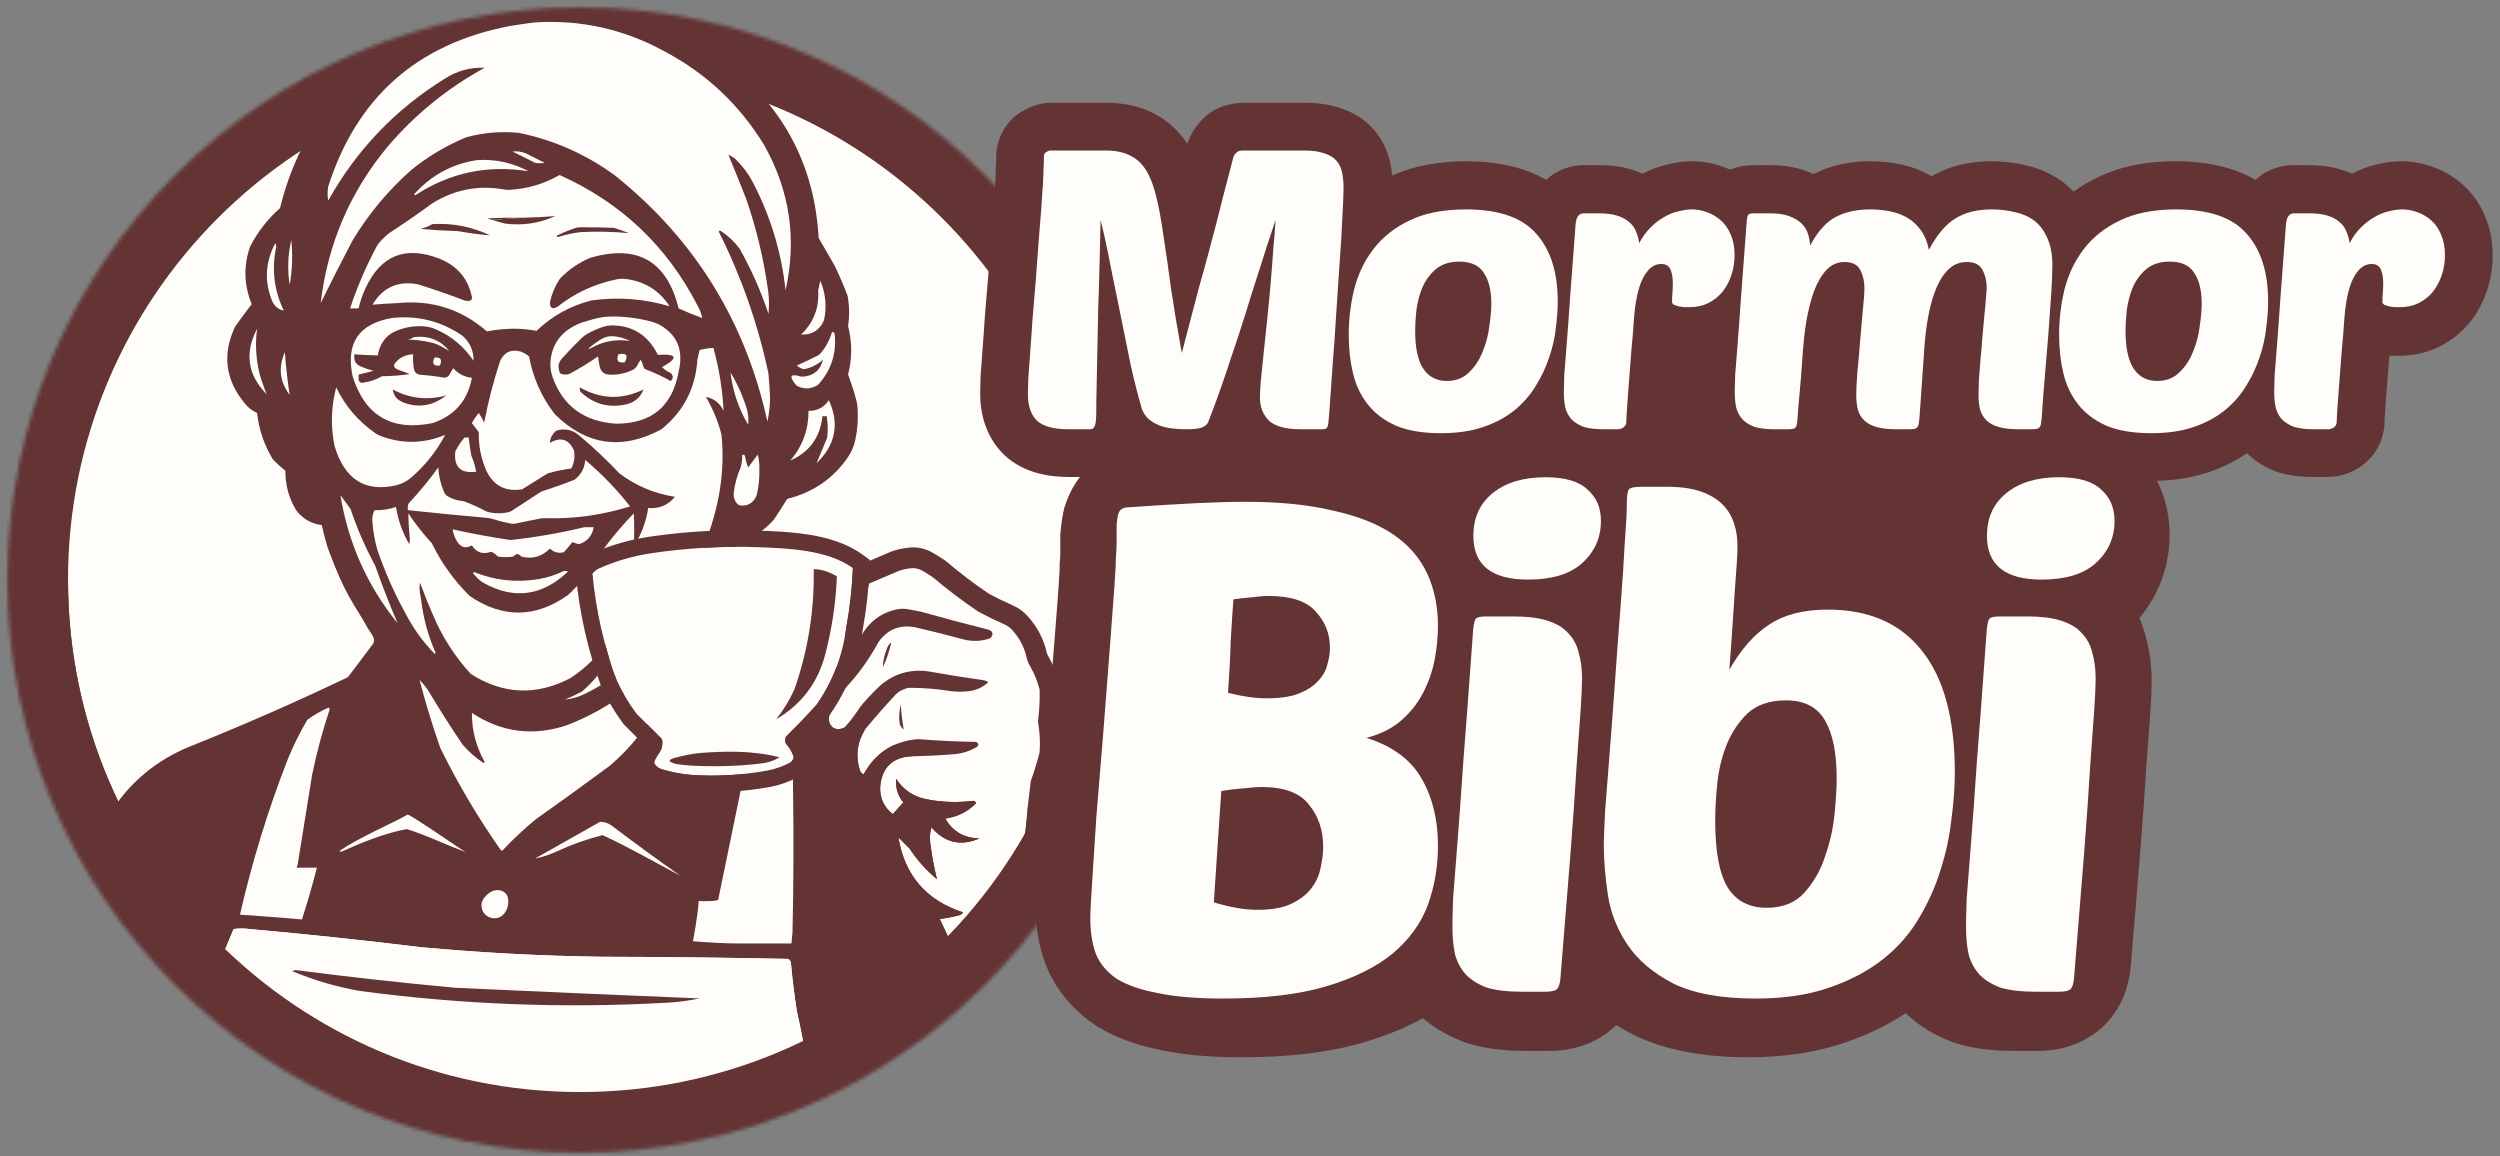 <?xml version="1.0" encoding="UTF-8"?> <svg xmlns="http://www.w3.org/2000/svg" width="681" height="315" viewBox="0 0 681 315" fill="none"><rect x="0" y="0" width="681" height="315" fill="#808080" stroke="none"/><mask id="mask0_1652_4276" style="mask-type:luminance" maskUnits="userSpaceOnUse" x="2" y="2" width="312" height="312"><path d="M314 158C314 71.844 244.156 2 158 2C71.844 2 2 71.844 2 158C2 244.156 71.844 314 158 314C244.156 314 314 244.156 314 158Z" fill="white"></path></mask><g mask="url(#mask0_1652_4276)"><path d="M313.996 0.967H-0.07V315.033H313.996V0.967Z" fill="#FFFDF9"></path><path d="M0.961 158C0.961 71.273 71.267 0.967 157.994 0.967C244.721 0.967 315.027 71.273 315.027 158C315.027 244.727 244.721 315.033 157.994 315.033C71.267 315.033 0.961 244.727 0.961 158Z" fill="#FFFDF9"></path><path fill-rule="evenodd" clip-rule="evenodd" d="M18.524 158C18.524 235.027 80.967 297.47 157.994 297.47C235.021 297.47 297.464 235.027 297.464 158C297.464 80.973 235.021 18.53 157.994 18.53C80.967 18.53 18.524 80.973 18.524 158ZM157.994 0.967C71.267 0.967 0.961 71.273 0.961 158C0.961 244.727 71.267 315.033 157.994 315.033C244.721 315.033 315.027 244.727 315.027 158C315.027 71.273 244.721 0.967 157.994 0.967Z" fill="#643435"></path><g clip-path="url(#clip0_1652_4276)"><path fill-rule="evenodd" clip-rule="evenodd" d="M221.115 294.217C218.456 283.615 220.591 293.003 218.495 282.287L217.04 275.31C216.357 270.973 215.823 266.612 215.438 262.228C215.303 261.812 215.06 261.473 214.711 261.21C197.828 260.857 180.943 260.663 164.056 260.629C147.524 260.408 131.027 259.536 114.566 258.012C99.066 256.117 83.539 254.47 67.987 253.07C66.531 252.876 65.076 252.876 63.62 253.07C61.462 258.398 59.182 263.679 56.779 268.914L25.047 231.702C26.474 228.199 28.124 224.808 29.996 221.526C35.264 213.168 42.493 207.111 51.684 203.356C66.251 197.537 80.613 191.238 94.77 184.459C96.975 181.538 99.181 178.616 101.386 175.694C101.724 175.247 101.967 174.709 101.874 174.158C101.834 173.918 101.766 173.689 101.669 173.471C101.311 172.658 100.671 171.989 100.24 171.212C96.386 164.254 94.159 162.575 89.239 149.137C88.643 147.121 88.109 145.086 87.637 143.031C84.748 142.654 82.419 141.297 80.65 138.961C78.671 135.649 77.701 132.063 77.739 128.204C76.487 127.246 75.323 126.18 74.246 125.007C71.939 121.146 70.531 116.979 70.025 112.505C68.7 111.911 67.584 111.038 66.677 109.889C61.361 103.452 60.488 96.475 64.057 88.957C65.514 86.874 67.019 84.839 68.569 82.852C66.44 77.658 66.295 72.425 68.132 67.153C70.182 63.165 72.899 59.676 76.284 56.687C78.637 46.95 82.713 38.035 88.511 29.94C96.474 19.98 106.226 12.276 117.768 6.828C147.267 -5.529 174.438 -1.75 199.281 18.166C214.02 30.208 221.929 45.761 223.007 64.827C224.463 67.347 225.919 69.866 227.374 72.386C228.652 75.051 229.817 77.765 230.868 80.526C231.395 83.277 231.444 86.039 231.013 88.812C232.147 93.229 232.147 97.638 231.013 102.039C231.917 104.431 232.694 106.862 233.344 109.332C233.441 109.703 233.51 110.08 233.544 110.461C233.829 113.672 233.633 116.835 232.956 119.949C232.6 121.587 231.93 123.144 230.984 124.528C227.017 130.33 221.496 134.124 214.419 135.909C213.243 137.823 212.03 139.713 210.78 141.578C207.783 144.989 204.047 147.17 199.572 148.119C204.659 152.318 208.589 157.406 211.363 163.382C212.684 167.984 214.14 172.539 215.729 177.046C217.207 178.669 218.809 180.122 220.533 181.407C219.224 183.14 217.477 184.254 215.293 184.75C212.095 185.212 208.892 185.648 205.686 186.058C212.029 188.607 218.24 191.466 224.317 194.635C225.716 195.278 227.172 195.714 228.684 195.943L287.345 222.689C287.076 225.056 287.27 227.382 287.927 229.667C287.345 236.565 278.388 243.913 278.388 243.913L221.115 294.217Z" fill="#643435"></path><path fill-rule="evenodd" clip-rule="evenodd" d="M145.721 6.101C158.125 5.338 169.77 7.906 180.655 13.805C192.205 19.84 201.375 28.416 208.166 39.534C215.155 51.954 217.096 65.133 213.988 79.073C212.882 68.838 209.971 59.147 205.255 50C203.947 47.438 202.248 45.16 200.16 43.168C199.616 42.771 199.033 42.432 198.413 42.151C200.018 46.021 201.619 49.994 203.217 54.07C206.143 62.479 208.181 71.104 209.33 79.945C209.524 81.786 209.524 83.627 209.33 85.469C207.274 79.309 204.654 73.397 201.47 67.734C200.051 65.832 198.353 64.234 196.375 62.938C196.133 62.737 195.939 62.786 195.793 63.083C201.96 75.405 206.472 88.294 209.33 101.749C209.52 103.926 209.666 106.107 209.767 108.29C209.755 110.525 209.512 112.706 209.039 114.831C203.078 87.552 189.25 65.215 167.555 47.82C159.685 42.05 150.951 38.174 141.354 36.191C136.52 35.724 131.765 36.112 127.089 37.354C121.581 39.618 116.534 42.623 111.951 46.366C105.675 51.95 100.386 58.297 96.085 65.409C93.095 71.09 90.184 76.808 87.352 82.561C89.254 66.461 95.367 52.215 105.692 39.825C113.194 31.068 121.976 23.945 132.038 18.457C128.154 18.296 124.563 19.265 121.267 21.364C107.756 29.72 97.13 40.816 89.389 54.652C89.195 53.392 89.195 52.132 89.389 50.873C97.141 26.563 113.589 11.979 138.734 7.119C141.105 6.775 142.178 6.522 145.721 6.101Z" fill="#FFFDF9"></path><path fill-rule="evenodd" clip-rule="evenodd" d="M139.602 41.279C140.735 41.125 141.9 41.27 143.095 41.715C144.833 42.582 146.579 43.454 148.335 44.331C147.462 44.525 146.588 44.525 145.715 44.331C143.662 43.306 141.624 42.288 139.602 41.279Z" fill="#FFFDF9"></path><path fill-rule="evenodd" clip-rule="evenodd" d="M129.996 43.604C134.964 43.307 139.622 44.325 143.97 46.657C132.789 44.851 122.503 47.032 113.111 53.198C113.014 53.101 112.917 53.004 112.82 52.907C117.432 47.746 123.157 44.645 129.996 43.604Z" fill="#FFFDF9"></path><path fill-rule="evenodd" clip-rule="evenodd" d="M152.411 47.674C169.167 55.152 181.733 67.072 190.111 83.433C190.682 84.468 191.07 85.534 191.275 86.631C189.11 85.841 186.975 84.969 184.871 84.015C181.663 71.099 173.658 66.496 160.853 70.205C157.818 71.473 155.15 73.263 152.849 75.575C152.653 75.773 152.476 75.989 152.324 76.223C151.088 78.124 150.243 80.188 149.791 82.416C149.825 83.935 150.505 84.323 151.829 83.579C156.629 79.794 162.016 77.298 167.992 76.091C168.759 75.936 169.547 75.889 170.324 75.981C175.557 76.602 179.581 79.086 182.396 83.433C175.413 81.365 168.329 80.832 161.144 81.834C155.381 83.281 150.383 86.043 146.152 90.12C144.038 89.725 141.903 89.531 139.747 89.538C137.33 89.575 134.952 89.818 132.615 90.265C125.68 84.21 117.577 81.642 108.306 82.561C106.006 82.661 103.726 82.806 101.465 82.997C104.309 78.236 108.482 76.395 113.983 77.474C118.197 78.811 122.369 80.265 126.501 81.834C127.003 81.983 127.491 82.011 127.968 81.92C128.407 81.837 128.641 81.383 128.554 80.944C127.577 75.982 124.661 72.5 119.806 70.496C110.486 66.844 103.742 69.509 99.573 78.491C98.736 80.27 98.106 82.111 97.68 84.015C96.904 84.015 96.128 84.015 95.352 84.015C97.258 78.267 99.647 72.695 102.519 67.297C102.878 66.621 103.341 66.006 103.883 65.465C104.213 65.135 104.543 64.806 104.872 64.477C105.317 64.033 105.807 63.638 106.332 63.294C110.214 60.755 114.026 58.117 117.768 55.379C123.825 51.626 130.343 50.372 137.321 51.616C137.773 51.697 138.233 51.74 138.691 51.716C143.616 51.459 148.189 50.112 152.411 47.674Z" fill="#FFFDF9"></path><path fill-rule="evenodd" clip-rule="evenodd" d="M134.078 59.885C136.989 59.691 139.9 59.497 142.812 59.303C145.638 59.225 148.452 59.08 151.254 58.867C146.901 60.835 142.34 61.514 137.572 60.902C136.381 60.617 135.216 60.278 134.078 59.885Z" fill="#643435"></path><path fill-rule="evenodd" clip-rule="evenodd" d="M142.804 59.303C139.893 59.497 136.982 59.691 134.071 59.885C133.657 59.824 133.269 59.679 132.906 59.449C136.204 59.303 139.504 59.255 142.804 59.303Z" fill="#643435"></path><path fill-rule="evenodd" clip-rule="evenodd" d="M117.773 61.048C123.278 60.72 128.518 61.738 133.493 64.1C130.738 63.89 127.99 63.533 125.248 63.029C124.923 62.969 124.593 62.934 124.263 62.925C121.025 62.84 117.794 62.651 114.57 62.356C115.725 62.054 116.793 61.618 117.773 61.048Z" fill="#643435"></path><path fill-rule="evenodd" clip-rule="evenodd" d="M156.817 62.092C157.178 61.975 157.555 61.917 157.934 61.913C160.916 61.879 163.896 61.924 166.875 62.049C167.131 62.059 167.385 62.103 167.629 62.181C168.883 62.579 170.119 63.025 171.336 63.519C166.995 63.098 162.628 63.001 158.236 63.228C156.154 63.46 154.116 63.896 152.122 64.536C151.577 64.542 151.48 64.396 151.831 64.1C153.473 63.308 155.135 62.639 156.817 62.092Z" fill="#643435"></path><path fill-rule="evenodd" clip-rule="evenodd" d="M79.349 65.409C79.765 69.453 79.619 73.523 78.913 77.619C78.264 73.514 78.41 69.444 79.349 65.409Z" fill="#FFFDF9"></path><path fill-rule="evenodd" clip-rule="evenodd" d="M74.976 66.281C75.165 66.506 75.262 66.796 75.267 67.153C73.942 73.221 74.621 79.035 77.305 84.596C75.991 84.382 74.972 83.606 74.249 82.27C71.969 76.831 72.211 71.501 74.976 66.281Z" fill="#FFFDF9"></path><path fill-rule="evenodd" clip-rule="evenodd" d="M223.452 76.456C223.258 77.328 223.064 78.2 222.87 79.073C222.821 78.002 222.87 76.936 223.015 75.875C223.224 76.033 223.369 76.227 223.452 76.456Z" fill="#643435"></path><path fill-rule="evenodd" clip-rule="evenodd" d="M223.451 76.456C224.912 79.932 225.252 83.518 224.47 87.213C223.284 89.946 221.198 91.254 218.211 91.138C221.641 87.868 223.193 83.846 222.869 79.073C223.063 78.2 223.257 77.328 223.451 76.456Z" fill="#FFFDF9"></path><path fill-rule="evenodd" clip-rule="evenodd" d="M161.314 87.024C162.942 86.556 164.617 86.25 166.311 86.225C170.053 86.169 173.736 86.623 177.359 87.585C178.198 87.808 179.018 88.112 179.772 88.543C184.53 91.261 186.231 95.469 184.873 101.167C183.19 110.659 177.513 115.408 167.843 115.413C159.148 114.853 153.387 110.657 150.561 102.825C150.1 101.547 149.855 100.189 149.933 98.833C150.23 93.652 152.998 90.021 158.236 87.939C159.27 87.621 160.296 87.316 161.314 87.024Z" fill="#FFFDF9"></path><path fill-rule="evenodd" clip-rule="evenodd" d="M164.106 89.093C165.035 88.781 166.013 88.62 166.993 88.643C172.548 88.775 176.617 91.447 179.2 96.661C184.506 96.326 184.894 97.44 180.364 100.005C181.014 100.698 181.79 101.231 182.693 101.604C183.458 102.355 183.458 103.082 182.693 103.784C180.52 102.563 178.263 101.511 175.922 100.628C175.606 100.509 175.372 100.242 175.28 99.918C175.091 99.251 174.845 98.601 174.542 97.969C174.22 98.429 173.928 98.907 173.664 99.403C173.363 99.972 172.934 100.476 172.354 100.756C170.217 101.787 167.98 102.21 165.643 102.024C164.49 101.932 163.59 101.034 163.366 99.899C163.182 98.973 163.026 98.039 162.897 97.097C160.438 98.798 157.886 100.36 155.242 101.784C155.106 101.857 154.962 101.916 154.81 101.948C154.175 102.081 153.556 102.059 152.953 101.884C152.699 101.811 152.5 101.614 152.415 101.363C152.244 100.862 152.153 100.352 152.142 99.834C152.123 98.986 152.564 98.216 153.132 97.587C154.757 95.787 156.438 94.036 158.178 92.333C158.796 91.728 159.48 91.191 160.24 90.779C161.49 90.101 162.778 89.539 164.106 89.093Z" fill="#643435"></path><path fill-rule="evenodd" clip-rule="evenodd" d="M226.648 90.411C227.012 90.433 227.255 90.627 227.376 90.992C227.901 96.184 226.456 100.721 223.042 104.602C222.925 104.735 222.789 104.851 222.637 104.942C220.925 105.959 219.174 106.064 217.382 105.256C217.154 105.154 216.955 104.996 216.793 104.805C214.843 102.503 215.255 101.744 218.029 102.526C218.243 102.587 218.465 102.619 218.687 102.603C221.654 102.392 223.483 100.848 224.174 97.969C222.689 99.338 220.942 100.21 218.934 100.586C218.241 100.382 217.61 100.043 217.042 99.568C218.929 98.731 220.805 97.844 222.668 96.907C222.99 96.745 223.282 96.526 223.517 96.252C224.986 94.534 226.03 92.587 226.648 90.411Z" fill="#FFFDF9"></path><path fill-rule="evenodd" clip-rule="evenodd" d="M70.032 89.539C69.474 93.717 69.715 97.872 70.754 102.004C71.103 103.391 71.679 104.716 72.121 106.077C72.294 106.609 72.485 107.122 72.798 107.563C67.463 102.236 66.541 96.228 70.032 89.539Z" fill="#FFFDF9"></path><path fill-rule="evenodd" clip-rule="evenodd" d="M163.728 92.423C164.695 91.832 165.81 91.499 166.94 91.58C168.57 91.696 170.133 92.13 171.627 92.882C167.79 92.3 164.196 92.972 160.845 94.898C160.67 94.999 160.455 95.008 160.273 94.917V94.917C161.371 93.99 162.522 93.159 163.728 92.423Z" fill="#FFFDF9"></path><path fill-rule="evenodd" clip-rule="evenodd" d="M190.551 95.353C190.38 96.257 190.186 97.129 189.969 97.969C189.808 96.948 190.002 96.076 190.551 95.353Z" fill="#643435"></path><path fill-rule="evenodd" clip-rule="evenodd" d="M77.596 95.934C77.87 99.801 78.307 103.678 78.906 107.563C76.198 103.945 75.761 100.068 77.596 95.934Z" fill="#FFFDF9"></path><path fill-rule="evenodd" clip-rule="evenodd" d="M168.427 96.516C170.645 96.061 171.227 96.788 170.173 98.696C168.363 98.971 167.781 98.244 168.427 96.516Z" fill="#FFFDF9"></path><path fill-rule="evenodd" clip-rule="evenodd" d="M106.71 86.631C113.73 85.864 120.135 87.463 125.923 91.428C128.019 93.238 129.038 95.516 128.98 98.26C126.359 94.386 122.954 91.54 118.764 89.723C117.731 89.275 116.633 88.982 115.511 88.9C112.889 88.708 110.372 89.113 107.96 90.116C106.912 90.552 105.929 91.161 105.163 92C103.944 93.334 103.198 94.936 102.925 96.807C100.787 96.769 98.652 96.672 96.52 96.516C96.453 97.105 96.493 97.667 96.641 98.203C96.844 98.942 97.463 99.468 98.165 99.776C99.328 100.287 100.526 100.702 101.761 101.022C100.396 101.348 99.037 101.687 97.685 102.04C97.685 102.462 97.685 102.885 97.685 103.308C97.685 103.882 98.168 104.342 98.738 104.269C100.622 104.03 102.406 103.432 104.09 102.476C106.642 102.459 109.165 102.265 111.659 101.894C110.67 101.494 109.671 101.125 108.662 100.788C107.963 100.554 107.169 100.104 107.348 99.389V99.389C107.389 99.223 107.489 99.063 107.597 98.931C108.861 97.379 110.507 96.574 112.532 96.516C112.442 97.91 112.524 99.277 112.778 100.619C112.94 101.474 113.704 102.055 114.573 102.107C116.645 102.231 118.705 102.477 120.752 102.844C120.994 102.888 121.243 102.877 121.48 102.809V102.809C121.9 102.689 122.252 102.4 122.46 102.015C122.774 101.434 123.104 100.861 123.449 100.295C124.81 101.823 126.509 102.695 128.544 102.912C127.412 109.131 123.822 113.25 117.772 115.267C106.719 117.493 99.489 113.277 96.084 102.621C94.112 93.564 97.653 88.234 106.71 86.631Z" fill="#FFFDF9"></path><path fill-rule="evenodd" clip-rule="evenodd" d="M112.287 92.075C112.456 91.948 112.646 91.847 112.856 91.823C116.745 91.369 119.937 92.642 122.432 95.644C121.826 95.261 120.685 94.626 120.685 94.626C119.509 93.921 118.247 93.436 116.9 93.173C114.925 92.786 112.783 92.435 111.078 92.591C111.541 92.504 111.944 92.332 112.287 92.075Z" fill="#FFFDF9"></path><path fill-rule="evenodd" clip-rule="evenodd" d="M118.357 97.388C120.049 97.261 120.534 97.987 119.812 99.568C118.093 99.785 117.608 99.058 118.357 97.388Z" fill="#FFFDF9"></path><path fill-rule="evenodd" clip-rule="evenodd" d="M199 101.458C200.919 104.629 202.423 108.021 203.512 111.633C203.851 112.978 203.948 114.335 203.803 115.704C201.189 111.312 199.588 106.563 199 101.458Z" fill="#FFFDF9"></path><path fill-rule="evenodd" clip-rule="evenodd" d="M91.573 105.528C94.043 110.637 97.612 114.804 102.28 118.029C102.707 118.324 103.168 118.568 103.653 118.751C109.559 120.975 115.43 120.88 121.267 118.465C118.907 122.912 115.841 126.766 112.068 130.029C110.865 131.07 109.437 131.839 107.886 132.196C99.45 134.134 93.866 130.575 91.136 121.518C90.045 116.141 90.19 110.812 91.573 105.528Z" fill="#FFFDF9"></path><path fill-rule="evenodd" clip-rule="evenodd" d="M157.946 105.528C163.616 108.762 169.39 108.956 175.268 106.11C174.562 108.072 173.155 109.38 171.047 110.035C166.087 111.289 161.768 110.174 158.092 106.691C157.949 106.315 157.901 105.927 157.946 105.528Z" fill="#643435"></path><path fill-rule="evenodd" clip-rule="evenodd" d="M107 106.11C111.623 108.575 116.475 109.108 121.556 107.709C118.084 110.439 114.366 111.144 110.4 109.823C109.277 109.45 108.173 108.855 107.576 107.834C107.273 107.316 107.081 106.741 107 106.11Z" fill="#643435"></path><path fill-rule="evenodd" clip-rule="evenodd" d="M225.777 109.017C228.725 115.467 227.609 121.185 222.429 126.169C223.344 123.964 224.277 121.728 225.227 119.463C225.302 119.283 225.352 119.094 225.37 118.9C225.543 117.05 225.484 115.209 225.195 113.378C224.807 113.378 224.418 113.378 224.03 113.378C223.422 119.111 220.511 123.133 215.297 125.443C218.612 121.558 220.262 117.052 220.246 111.924C222.625 111.948 224.469 110.978 225.777 109.017Z" fill="#FFFDF9"></path><path fill-rule="evenodd" clip-rule="evenodd" d="M126.507 119.192C126.895 119.192 127.283 119.192 127.671 119.192C127.85 120.846 128.093 122.494 128.399 124.135C129.009 125.544 129.445 126.997 129.709 128.496C125.451 129.04 123.558 127.199 124.032 122.972C124.715 121.604 125.54 120.345 126.507 119.192Z" fill="#FFFDF9"></path><path fill-rule="evenodd" clip-rule="evenodd" d="M202.195 123.844C202.485 123.819 202.727 123.916 202.922 124.135C203.095 125.232 203.386 126.298 203.796 127.332C204.669 126.17 205.542 125.007 206.416 123.844C206.748 125.15 206.894 126.507 206.853 127.914C206.913 130.198 206.688 132.447 206.179 134.662C206.143 134.815 206.096 134.965 206.031 135.108C205.195 136.953 203.804 137.82 201.858 137.707C201.506 137.687 201.167 137.546 200.918 137.296C200.125 136.501 199.775 135.506 199.866 134.31C200.145 131.901 200.765 129.6 201.725 127.408C201.747 127.358 201.765 127.306 201.778 127.253C202.06 126.133 202.199 124.997 202.195 123.844Z" fill="#FFFDF9"></path><path fill-rule="evenodd" clip-rule="evenodd" d="M159.406 125.297C163.921 129.08 167.997 133.296 171.633 137.944C164.051 140.322 156.279 141.394 148.319 141.16C147.948 141.149 147.577 141.176 147.213 141.245C144.958 141.673 142.71 142.13 140.469 142.617C140.094 142.698 139.706 142.709 139.328 142.64C137.58 142.321 135.861 141.895 134.17 141.361C133.721 141.219 133.259 141.121 132.79 141.08C125.545 140.441 118.308 139.735 111.08 138.961C111.047 138.546 111.061 138.134 111.123 137.726C111.174 137.389 111.348 137.087 111.58 136.838C114.382 133.825 116.98 130.657 119.377 127.332C119.513 129.663 120.037 131.897 120.949 134.033C121.15 134.504 121.483 134.911 121.922 135.174C123.101 135.883 124.387 136.309 125.78 136.454C126.07 136.484 126.357 136.541 126.63 136.644C128.502 137.351 130.323 138.174 132.094 139.113C132.446 139.3 132.816 139.454 133.206 139.539C134.935 139.916 136.667 139.919 138.401 139.548C138.818 139.458 139.209 139.278 139.566 139.045C142.045 137.423 144.524 135.801 147.003 134.179C147.313 133.976 147.649 133.818 148.002 133.706C150.869 132.799 153.7 131.788 156.494 130.676C158.296 129.318 159.266 127.525 159.406 125.297Z" fill="#FFFDF9"></path><path fill-rule="evenodd" clip-rule="evenodd" d="M92.734 134.891C93.65 136.131 94.572 137.391 95.5 138.671C97.27 143.973 99.49 149.086 102.158 154.009C102.183 154.055 102.205 154.104 102.222 154.154C104.091 159.466 106.12 164.674 108.309 169.778C100.042 159.562 94.851 147.933 92.734 134.891Z" fill="#FFFDF9"></path><path fill-rule="evenodd" clip-rule="evenodd" d="M102.048 138.961C101.488 139.987 101.294 141.15 101.466 142.45C101.179 141.248 101.082 139.988 101.175 138.671C101.55 138.602 101.841 138.698 102.048 138.961Z" fill="#643435"></path><path fill-rule="evenodd" clip-rule="evenodd" d="M184.726 140.124C185.062 142.204 185.111 144.336 184.871 146.52C182.958 153.995 180.241 161.166 176.72 168.034C175.77 169.834 174.606 171.481 173.227 172.976C173.388 171.905 173.679 170.839 174.1 169.778C178.716 160.27 182.257 150.386 184.726 140.124Z" fill="#643435"></path><path fill-rule="evenodd" clip-rule="evenodd" d="M158.879 143.67C159.034 143.632 159.193 143.613 159.353 143.613C160.146 143.613 160.939 143.613 161.732 143.613C161.325 145.869 160.07 147.384 157.967 148.158C157.767 148.231 157.548 148.228 157.346 148.161C156.867 148.002 156.389 147.842 155.91 147.683C155.237 148.528 154.531 149.37 153.79 150.209C153.654 150.363 153.474 150.473 153.272 150.508C151.956 150.733 150.798 150.373 149.796 149.427C147.711 151.559 145.21 152.314 142.294 151.691C142.062 151.641 141.867 151.496 141.703 151.324C141.211 150.81 140.7 150.804 140.169 151.308C139.981 151.487 139.755 151.628 139.498 151.656C138.313 151.785 137.129 151.786 135.945 151.658C135.68 151.629 135.445 151.484 135.264 151.289C134.849 150.841 134.355 150.511 133.785 150.3C131.535 151.111 129.789 150.529 128.545 148.555C126.981 149.473 125.671 149.183 124.615 147.683C123.927 146.602 123.49 145.439 123.305 144.194C128.466 145.343 133.664 146.306 138.9 147.083C138.983 147.095 139.068 147.097 139.151 147.088C145.839 146.374 152.414 145.234 158.879 143.67Z" fill="#FFFDF9"></path><path fill-rule="evenodd" clip-rule="evenodd" d="M197.246 153.207C200.473 155.218 202.947 157.931 204.67 161.347C206.278 164.476 207.345 167.771 207.872 171.231C208.507 174.151 209.622 176.864 211.22 179.372C204.672 178.935 199.481 176.028 195.645 170.65C193.971 167.583 194.311 167.05 196.664 169.051C198.161 170.082 199.81 170.615 201.613 170.65C200.698 166.117 198.902 161.95 196.228 158.149C196.229 156.444 196.569 154.797 197.246 153.207Z" fill="#FFFDF9"></path><path fill-rule="evenodd" clip-rule="evenodd" d="M153.581 155.532C153.981 155.487 154.369 155.535 154.745 155.678C147.709 162.346 140.057 163.394 131.788 158.821C131.175 158.482 130.609 158.059 130.12 157.557C129.67 157.095 129.242 156.614 128.836 156.114C128.933 156.017 129.03 155.92 129.127 155.823C134.852 158.146 140.772 158.776 146.885 157.713C149.253 157.294 151.484 156.567 153.581 155.532Z" fill="#FFFDF9"></path><path fill-rule="evenodd" clip-rule="evenodd" d="M114.864 159.893C114.584 160.406 114.487 160.988 114.573 161.638C114.241 160.725 114.192 159.756 114.427 158.73C114.547 159.138 114.692 159.525 114.864 159.893Z" fill="#643435"></path><path fill-rule="evenodd" clip-rule="evenodd" d="M127.961 168.034C134.241 171.062 140.84 171.983 147.757 170.796C149.532 170.305 151.279 169.82 152.997 169.342C151.564 172.046 149.332 173.694 146.301 174.284C142.172 175.007 138.092 174.838 134.064 173.778C133.877 173.729 133.694 173.665 133.519 173.584C130.982 172.409 129.13 170.559 127.961 168.034Z" fill="#643435"></path><path fill-rule="evenodd" clip-rule="evenodd" d="M184.15 174.72C184.496 176.138 184.448 177.592 184.004 179.081C181.26 190.916 175.292 200.752 166.1 208.589C159.456 213.506 152.76 218.351 146.013 223.126C142.83 225.723 139.821 228.533 136.988 231.556C136.794 231.75 136.6 231.75 136.406 231.556C130.227 222.757 124.744 213.503 119.958 203.792C117.778 197.583 115.885 191.381 114.281 185.186C115.064 186.016 115.792 186.888 116.465 187.803C119.521 192.94 122.724 197.979 126.072 202.92C127.749 204.839 129.641 206.486 131.748 207.863C131.845 207.766 131.943 207.669 132.039 207.572C129.684 203.395 128.52 198.937 128.546 194.199C136.61 199.514 145.247 200.628 154.456 197.542C166.61 192.812 176.508 185.205 184.15 174.72Z" fill="#FFFDF9"></path><path fill-rule="evenodd" clip-rule="evenodd" d="M169.152 170.65C167.531 177.772 163.989 183.683 158.526 188.384C157.004 189.193 155.453 189.92 153.87 190.565C155.811 190.354 157.654 189.822 159.401 188.966C165.562 185.958 171.043 181.985 175.847 177.046C183.41 168.795 188.412 159.134 191.912 148.391C195.722 138.638 197.61 128.723 196.517 118.32C195.589 114.723 194.181 111.331 192.296 108.145C194.473 108.511 196.074 109.771 197.099 111.924C196.808 106.108 195.886 100.39 194.333 94.772C193.046 94.816 191.784 95.01 190.549 95.353C190.378 96.257 190.184 97.129 189.967 97.969C189.468 105.798 186.169 112.146 180.069 117.012C169.348 122.71 159.692 121.305 151.102 112.796C147.51 108.139 145.181 102.906 144.115 97.097C143.46 96.552 142.732 96.115 141.932 95.789C139.304 95.045 137.411 95.869 136.255 98.26C134.436 103.783 132.98 109.404 131.888 115.122C131.477 114.203 130.992 113.331 130.433 112.506C129.684 113.35 129.053 114.27 128.541 115.267C129.167 116.088 129.798 116.912 130.433 117.739C130.328 121.383 131.008 124.871 132.471 128.205C134.424 132.306 137.675 134.002 142.223 133.292L149.21 128.931C151.313 128.344 153.448 127.908 155.615 127.623C156.423 126.065 156.666 124.418 156.342 122.681C154.918 119.612 152.735 118.933 149.792 120.646C149.85 119.346 150.432 118.232 151.539 117.302C153.931 116.591 156.066 117.076 157.944 118.756C161.71 121.935 165.3 125.327 168.715 128.931C173.202 132.333 178.248 134.466 183.853 135.327C181.968 137.625 179.542 138.643 176.575 138.38C176.002 142.142 174.692 145.631 172.645 148.846C172.801 145.851 172.801 142.847 172.645 139.833C167.591 145.069 163.186 150.786 159.43 156.985C159.312 157.179 159.181 157.365 159.035 157.539C157.7 159.129 156.268 160.641 154.741 162.074C145.897 168.367 136.969 168.464 127.958 162.364C123.692 158.157 120.248 153.36 117.624 147.974C115.267 145.427 113.132 142.714 111.219 139.833C111.261 142.204 111.406 144.578 111.656 146.956L111.51 148.264C109.641 145.112 108.428 141.72 107.871 138.089C105.991 138.752 104.05 139.043 102.049 138.961C101.489 139.987 101.295 141.15 101.467 142.45C101.659 144.914 102.096 147.337 102.777 149.718C104.791 155.653 107.314 161.37 110.346 166.871C112.45 171.006 115.118 174.737 118.351 178.063C118.532 178.17 118.629 178.073 118.643 177.773C116.675 173.338 115.394 168.731 114.8 163.952C114.609 162.42 114.13 160.88 114.313 159.348C114.338 159.144 114.374 158.938 114.421 158.73C114.541 159.138 114.686 159.525 114.858 159.893C115.793 162.44 116.812 164.959 117.915 167.452C120.441 173.454 123.886 178.832 128.25 183.587C137.027 189.182 146.052 189.57 155.324 184.75C161.833 180.476 166.539 174.71 169.443 167.452C169.571 168.531 169.474 169.597 169.152 170.65Z" fill="#FFFDF9"></path><path fill-rule="evenodd" clip-rule="evenodd" d="M215.873 254.087L215.582 256.995C210.827 256.995 206.072 256.995 201.317 256.995C198.494 257.06 191.57 256.65 188.766 256.391C188.766 256.391 190.132 249.2 190.331 245.422C190.991 245.526 195.232 245.567 195.64 245.075C197.747 234.709 199.883 224.34 202.045 213.968C202.592 205.935 202.932 197.892 203.064 189.838C206.41 191.258 209.71 192.759 212.962 194.344C213.491 194.867 213.831 195.497 213.981 196.234C215.43 202.248 216.109 208.353 216.019 214.549C216.222 227.73 216.173 240.909 215.873 254.087Z" fill="#FFFDF9"></path><path fill-rule="evenodd" clip-rule="evenodd" d="M81.088 235.481L80.796 236.353C81.67 236.353 82.543 236.353 83.416 236.353C84.387 236.353 85.357 236.353 86.328 236.353C85.106 241.123 83.748 245.824 82.252 250.453C76.635 249.971 71.007 249.535 65.367 249.145C68.657 234.781 72.976 220.73 78.322 206.99C79.847 203.217 81.642 199.583 83.708 196.088C85.506 194.753 87.447 193.639 89.53 192.745C89.627 192.89 89.724 193.036 89.821 193.181C87.866 199.04 86.264 205 85.018 211.06C83.687 219.204 82.377 227.345 81.088 235.481Z" fill="#FFFDF9"></path><path fill-rule="evenodd" clip-rule="evenodd" d="M111.089 221.87C113.35 223 121.407 228.482 126.797 232.138C126.797 232.138 123.732 230.828 122.393 230.348C118.849 228.873 114.48 226.957 110.786 225.844C104.871 226.957 99.219 229.217 93.319 231.847C93.028 232.041 92.736 232.041 92.445 231.847C97.44 228.248 106.87 224.319 111.089 221.87Z" fill="#FFFDF9"></path><path fill-rule="evenodd" clip-rule="evenodd" d="M163.477 223.852C164.791 223.878 165.955 224.314 166.97 225.161C173.002 229.731 179.116 234.188 185.311 238.534C178.347 234.87 170.997 230.602 164.101 227.489C159.695 228.652 155.908 229.961 151.832 231.847C149.845 232.767 147.807 233.446 145.719 233.882C151.656 230.531 157.576 227.188 163.477 223.852Z" fill="#FFFDF9"></path><path fill-rule="evenodd" clip-rule="evenodd" d="M132.562 243.818C133.529 242.895 134.809 242.253 136.12 242.516C137.787 242.851 138.563 243.995 138.449 245.948C138.404 246.727 138.19 247.496 137.801 248.173C137.02 249.533 135.931 250.187 134.533 250.135C133.032 250.079 131.645 249.029 131.28 247.572C131.219 247.326 131.177 247.074 131.157 246.818C131.063 245.671 131.729 244.613 132.562 243.818V243.818Z" fill="#FFFDF9"></path><path fill-rule="evenodd" clip-rule="evenodd" d="M217.042 275.31C217.185 276.229 217.624 277.927 217.624 277.927L218.498 282.288C220.594 293.004 219.608 293.087 219.608 293.087L143.304 307.217C143.304 307.217 59.087 278.508 56.781 268.914C59.184 263.679 61.465 258.398 63.623 253.07C65.078 252.876 66.534 252.876 67.989 253.07C83.542 254.47 99.068 256.118 114.568 258.012C131.03 259.536 147.526 260.408 164.058 260.629C180.946 260.663 197.831 260.857 214.713 261.21C215.063 261.473 215.306 261.812 215.441 262.228C215.826 266.612 216.359 270.973 217.042 275.31Z" fill="#FFFDF9"></path><path fill-rule="evenodd" clip-rule="evenodd" d="M79.633 264.554C79.909 264.364 80.249 264.267 80.652 264.263C95.032 266.123 109.442 267.722 123.883 269.06C146.102 270.092 168.325 271.06 190.549 271.967C187.679 272.583 184.768 272.97 181.815 273.13C153.764 274.726 125.816 273.659 97.973 269.932C91.636 268.81 85.523 267.019 79.633 264.554Z" fill="#643435"></path><path fill-rule="evenodd" clip-rule="evenodd" d="M251.343 155.514C250.45 154.994 249.434 154.698 248.403 154.773C247.201 154.86 246.021 155.102 244.863 155.499C242.14 156.662 239.435 157.814 236.748 158.955C235.502 163.693 234.751 168.502 234.494 173.382C236.762 169.286 240.122 166.807 244.574 165.942C245.556 165.752 246.565 165.811 247.548 165.996L250.875 166.62C256.86 168.317 262.871 169.919 268.908 171.429C270.455 171.815 270.756 172.617 269.81 173.833C267.352 174.732 264.847 174.831 262.296 174.134C257.912 172.938 253.503 171.836 249.071 170.827C244.976 170.144 241.72 171.498 239.303 174.885C236.529 180.031 233.08 184.684 228.954 188.84C228.841 188.954 228.734 189.076 228.639 189.206C227.408 190.896 226.511 192.739 225.95 194.735C225.704 195.607 225.69 196.567 226.158 197.342C226.894 198.563 228.052 198.907 229.63 198.374C229.967 198.26 230.255 198.037 230.481 197.762C231.913 196.017 233.25 194.201 234.494 192.318C236.137 190.374 237.891 188.52 239.754 186.757C243.47 183.548 247.778 182.246 252.678 182.851C257.673 183.748 262.683 184.55 267.706 185.255C268.272 185.319 268.773 185.519 269.209 185.855C267.765 187.173 266.062 187.975 264.099 188.26C262.396 188.461 260.693 188.461 258.99 188.26C255.403 187.684 251.8 187.384 248.182 187.359C247.577 187.355 246.972 187.45 246.411 187.676C246.05 187.822 245.695 187.98 245.346 188.151C244.82 188.408 244.359 188.778 243.96 189.207C241.113 192.274 238.358 195.415 235.696 198.629C233.492 202.127 232.991 205.833 234.193 209.75C234.385 210.292 234.735 210.693 235.245 210.953C238.401 205.189 243.21 201.997 249.673 201.373C249.972 201.345 250.274 201.347 250.573 201.371C255.674 201.781 260.784 202.019 265.903 202.086C266.704 202.587 266.704 203.088 265.903 203.588C264.221 204.55 262.418 205.151 260.493 205.393C256.495 205.743 252.487 205.943 248.47 205.993C243.106 206.248 240.2 209.053 239.754 214.409C239.664 217.484 240.816 219.939 243.21 221.773C244.127 220.692 245.079 219.641 246.066 218.617C244.564 216.717 243.913 214.564 244.112 212.155C246.048 215.156 248.803 217.01 252.378 217.715C256.504 218.53 260.662 218.681 264.851 218.166C265.35 218.133 265.701 218.333 265.903 218.768C263.596 221.124 260.791 222.525 257.487 222.975C259.535 226.512 262.641 228.315 266.804 228.386C261.728 230.585 257.37 229.584 253.73 225.38C253.282 226.856 253.181 228.358 253.429 229.888C253.847 233.154 254.448 236.36 255.233 239.506C252.311 237.065 249.806 234.259 247.719 231.091C246.717 230.089 245.715 229.086 244.713 228.085C246.437 238.44 252.298 245.253 262.296 248.523C262.119 248.914 261.818 249.163 261.394 249.275C259.617 249.761 257.814 250.113 255.984 250.326C258.94 256.639 261.895 262.95 264.851 269.262C265.404 270.572 266.105 271.775 266.955 272.868C273.056 269.07 277.564 263.861 280.48 257.24C284.096 248.989 285.9 240.372 285.89 231.391C285.811 229.669 285.36 228.066 284.538 226.581C283.344 231.932 280.538 236.191 276.122 239.355C275.353 239.846 274.552 240.147 273.718 240.257C277.152 235.467 279.106 230.106 279.578 224.177C279.88 220.358 280.281 216.552 280.781 212.756C281.704 210.187 282.506 207.581 283.185 204.941C283.384 202.118 283.234 199.312 282.734 196.525C283.118 193.628 283.268 190.723 283.185 187.81C282.593 185.51 281.701 183.346 280.509 181.315C280.109 180.633 279.827 179.89 279.651 179.119C278.967 176.116 277.562 173.516 275.436 171.319C274.912 170.777 274.265 170.376 273.576 170.071C271.179 169.01 268.822 167.859 266.504 166.62C262.226 163.745 258.118 160.639 254.181 157.302C253.245 156.666 252.299 156.07 251.343 155.514Z" fill="#FFFDF9"></path><path d="M248.441 149.114C250.645 149.051 252.623 149.716 254.189 150.628L254.99 151.104C255.522 151.427 256.05 151.759 256.575 152.102L257.359 152.625L257.608 152.794L257.838 152.99C261.544 156.131 265.409 159.058 269.429 161.772C271.541 162.893 273.687 163.938 275.867 164.903L276.305 165.107C277.266 165.574 278.317 166.23 279.28 167.167L279.5 167.388L280.024 167.947C282.585 170.776 284.31 174.111 285.165 177.864L285.213 178.046C285.265 178.216 285.326 178.351 285.387 178.454L285.656 178.924C286.893 181.118 287.849 183.439 288.522 185.876L288.661 186.399L288.82 187.014L288.838 187.649C288.921 190.574 288.788 193.491 288.446 196.399C288.91 199.36 289.038 202.342 288.827 205.339L288.79 205.852L288.662 206.351C287.992 208.956 287.207 211.529 286.313 214.071C286.17 215.176 286.036 216.283 285.911 217.39L289.485 223.843C290.657 225.96 291.332 228.247 291.51 230.649L291.539 231.131L291.544 231.258L291.546 231.385C291.556 241.151 289.589 250.543 285.659 259.509L285.655 259.518C282.284 267.172 277.018 273.263 269.945 277.667L265.62 280.359L262.494 276.336C261.368 274.887 260.443 273.308 259.715 271.618C258.243 268.476 256.772 265.334 255.301 262.192C253.823 259.036 252.345 255.879 250.868 252.723L248.025 246.65C247.359 246.016 246.723 245.348 246.12 244.647C242.408 240.333 240.143 235.036 239.14 229.013L238.5 225.171C236.092 222.884 234.651 220.018 234.23 216.779L232.681 215.989C230.985 215.125 229.707 213.722 229.001 211.985L228.867 211.634L228.827 211.522L228.792 211.408C228.052 208.995 227.779 206.6 227.964 204.26C227.321 204.234 226.653 204.137 225.972 203.934C223.94 203.331 222.471 202.024 221.507 200.557L221.321 200.262C219.739 197.64 220.037 194.889 220.511 193.204L220.656 192.71C221.407 190.251 222.552 187.966 224.074 185.877L224.294 185.589C224.514 185.312 224.736 185.07 224.946 184.858L225.64 184.145C228.517 181.142 231.01 177.865 233.131 174.311L228.852 173.085C229.129 167.819 229.941 162.628 231.285 157.518L231.989 154.838L234.54 153.754C237.224 152.613 239.927 151.462 242.647 150.301L242.838 150.219L243.035 150.152L243.641 149.954C245.06 149.518 246.514 149.243 247.997 149.136L248.441 149.114ZM248.406 154.773C247.204 154.86 246.023 155.103 244.865 155.499C242.142 156.662 239.437 157.814 236.75 158.955C235.505 163.693 234.753 168.502 234.496 173.382C236.764 169.286 240.125 166.807 244.577 165.942C245.559 165.752 246.568 165.811 247.55 165.995L250.878 166.62C256.863 168.317 262.874 169.92 268.911 171.429C270.458 171.816 270.758 172.617 269.812 173.833C267.354 174.732 264.85 174.831 262.299 174.134C257.915 172.938 253.506 171.836 249.074 170.827C244.978 170.145 241.723 171.498 239.306 174.885C236.532 180.031 233.082 184.684 228.957 188.84C228.843 188.955 228.737 189.077 228.642 189.207C227.411 190.896 226.514 192.739 225.952 194.735C225.706 195.606 225.693 196.567 226.16 197.342C226.897 198.563 228.054 198.907 229.632 198.374C229.969 198.26 230.258 198.037 230.483 197.762C231.915 196.017 233.253 194.201 234.496 192.318C236.14 190.373 237.893 188.519 239.756 186.757C243.472 183.548 247.78 182.246 252.68 182.85C257.676 183.748 262.686 184.549 267.709 185.255C268.275 185.319 268.776 185.519 269.212 185.855C267.768 187.173 266.064 187.975 264.102 188.26C262.398 188.461 260.696 188.461 258.993 188.26C255.406 187.684 251.803 187.383 248.185 187.359C247.579 187.355 246.975 187.45 246.413 187.677C246.053 187.822 245.697 187.98 245.348 188.151C244.822 188.409 244.361 188.778 243.962 189.207C241.115 192.274 238.36 195.415 235.698 198.629C233.495 202.126 232.994 205.833 234.196 209.75C234.387 210.291 234.738 210.693 235.248 210.953C238.403 205.189 243.212 201.997 249.675 201.373C249.974 201.344 250.277 201.347 250.576 201.371C255.677 201.781 260.787 202.019 265.905 202.086C266.707 202.587 266.707 203.088 265.905 203.589C264.224 204.551 262.42 205.151 260.495 205.393C256.497 205.743 252.49 205.943 248.473 205.993C243.109 206.249 240.203 209.053 239.756 214.409C239.667 217.483 240.819 219.939 243.213 221.773C244.13 220.692 245.082 219.641 246.069 218.618C244.567 216.718 243.915 214.563 244.115 212.154C246.051 215.156 248.805 217.009 252.38 217.715C256.506 218.53 260.664 218.681 264.853 218.166C265.353 218.132 265.704 218.333 265.905 218.768C263.598 221.124 260.793 222.525 257.49 222.975C259.538 226.512 262.644 228.315 266.807 228.386C261.731 230.585 257.372 229.584 253.732 225.38C253.284 226.856 253.184 228.359 253.432 229.888C253.849 233.154 254.451 236.36 255.236 239.506C252.314 237.065 249.809 234.259 247.721 231.09C246.72 230.089 245.717 229.087 244.715 228.085C246.439 238.44 252.301 245.253 262.299 248.524C262.122 248.915 261.821 249.162 261.397 249.274C259.62 249.76 257.816 250.113 255.987 250.326C258.942 256.639 261.898 262.95 264.853 269.262C265.407 270.572 266.108 271.775 266.958 272.868C273.058 269.07 277.567 263.861 280.483 257.24C284.099 248.989 285.903 240.372 285.893 231.392C285.814 229.669 285.362 228.066 284.54 226.582C283.346 231.932 280.541 236.191 276.125 239.355C275.356 239.846 274.554 240.147 273.72 240.257C277.155 235.467 279.108 230.106 279.581 224.177C279.882 220.359 280.283 216.552 280.783 212.756C281.707 210.187 282.508 207.581 283.188 204.941C283.387 202.118 283.237 199.312 282.737 196.526C283.121 193.629 283.27 190.723 283.188 187.81C282.595 185.511 281.703 183.346 280.512 181.315C280.112 180.633 279.829 179.889 279.654 179.119C278.97 176.116 277.565 173.515 275.439 171.318C274.915 170.777 274.268 170.376 273.579 170.071C271.182 169.009 268.825 167.859 266.507 166.62C262.229 163.745 258.121 160.639 254.184 157.302C253.248 156.666 252.301 156.07 251.346 155.513C250.453 154.994 249.436 154.698 248.406 154.773Z" fill="#643435"></path><path fill-rule="evenodd" clip-rule="evenodd" d="M245.374 191.913C245.003 193.604 244.786 195.197 245.049 197C245.133 197.653 245.619 198.321 246.18 198.696C245.779 196.469 245.51 194.208 245.374 191.913Z" fill="#643435"></path><path fill-rule="evenodd" clip-rule="evenodd" d="M242.789 174.957C242.22 175.402 241.814 175.997 241.572 176.741C240.888 178.355 240.54 180.021 240.528 181.739C241.526 179.559 242.28 177.298 242.789 174.957Z" fill="#643435"></path><path fill-rule="evenodd" clip-rule="evenodd" d="M206.024 149.036C196.456 148.735 186.937 149.287 177.47 150.689C172.465 151.439 167.657 152.842 163.043 154.897C162.409 155.24 161.859 155.691 161.391 156.249C162.312 166.252 164.516 175.969 168.003 185.404C169.504 188.609 171.307 191.615 173.413 194.421C175.653 196.661 177.876 198.886 180.086 201.095C180.242 201.251 180.352 201.45 180.383 201.669C180.506 202.546 180.401 203.403 180.067 204.239C180.039 204.307 180.004 204.371 179.963 204.432C179.37 205.316 178.826 206.222 178.33 207.151C178.164 207.461 178.151 207.839 178.347 208.131C178.834 208.858 179.544 209.348 180.476 209.599C183.126 210.392 185.831 210.894 188.591 211.103C195.455 211.534 202.268 211.134 209.029 209.9C211.14 209.497 213.143 208.797 215.041 207.796C215.641 207.5 216.022 207.046 216.184 206.434C216.234 206.246 216.207 206.048 216.132 205.868C215.648 204.71 214.988 203.66 214.152 202.717C214.046 202.597 213.959 202.458 213.921 202.302C213.814 201.868 213.811 201.434 213.913 201C213.955 200.823 214.057 200.667 214.188 200.54C217.016 197.802 219.754 194.961 222.405 192.016C226.818 185.693 229.523 178.68 230.52 170.978C231.515 165.604 232.116 160.194 232.323 154.747C225.286 149.645 214.33 149.361 206.024 149.036Z" fill="#FFFDF9"></path><path d="M178.629 145.956C187.151 144.791 195.715 144.294 204.317 144.469L206.161 144.517L206.179 144.518H206.196L209.429 144.647C212.819 144.796 216.628 145.035 220.363 145.636C225.324 146.434 230.627 147.935 234.973 151.086L236.929 152.505L236.837 154.919C236.623 160.55 236.003 166.144 234.979 171.699C233.875 180.062 230.914 187.718 226.108 194.604L225.948 194.834L225.761 195.042C223.627 197.412 221.435 199.716 219.188 201.958C219.611 202.648 219.985 203.369 220.3 204.125L220.431 204.473C220.699 205.259 220.843 206.254 220.611 207.338L220.551 207.59C220.045 209.504 218.787 210.95 217.144 211.795L217.145 211.796C214.85 213.006 212.422 213.856 209.872 214.342L209.837 214.348C202.714 215.649 195.532 216.071 188.302 215.616L188.245 215.611C185.16 215.378 182.136 214.816 179.176 213.931C177.47 213.446 175.93 212.476 174.81 210.966L174.587 210.649C173.282 208.703 173.548 206.498 174.338 205.02L174.774 204.229C175.019 203.796 175.275 203.369 175.539 202.946L169.985 197.392L169.792 197.136C167.497 194.079 165.535 190.806 163.903 187.323L163.823 187.151L163.756 186.972C160.133 177.166 157.841 167.061 156.883 156.664L156.711 154.789L157.921 153.345C158.75 152.356 159.745 151.538 160.89 150.919L161.042 150.837L161.198 150.767L162.137 150.359C166.837 148.359 171.726 146.977 176.795 146.217L178.629 145.956ZM206.02 149.036C196.452 148.735 186.932 149.287 177.465 150.689C172.461 151.439 167.652 152.843 163.039 154.898C162.405 155.24 161.854 155.691 161.386 156.249C162.307 166.251 164.511 175.969 167.998 185.404C169.499 188.609 171.302 191.615 173.408 194.421C175.648 196.661 177.872 198.885 180.081 201.095C180.238 201.251 180.348 201.45 180.378 201.669C180.501 202.546 180.396 203.403 180.063 204.239C180.035 204.307 180 204.371 179.959 204.432C179.366 205.316 178.822 206.223 178.326 207.151C178.16 207.461 178.147 207.839 178.343 208.131C178.83 208.857 179.54 209.348 180.471 209.599C183.121 210.392 185.827 210.894 188.587 211.103C195.451 211.535 202.264 211.134 209.024 209.9C211.135 209.497 213.139 208.797 215.037 207.797C215.637 207.5 216.017 207.046 216.179 206.434C216.229 206.246 216.202 206.047 216.127 205.868C215.644 204.71 214.984 203.661 214.148 202.717C214.041 202.597 213.954 202.458 213.916 202.302C213.809 201.868 213.807 201.435 213.908 201.001C213.95 200.823 214.053 200.667 214.184 200.54C217.012 197.802 219.749 194.961 222.4 192.017C226.813 185.693 229.518 178.68 230.515 170.978C231.51 165.604 232.112 160.193 232.319 154.747C225.282 149.645 214.326 149.361 206.02 149.036Z" fill="#643435"></path><path fill-rule="evenodd" clip-rule="evenodd" d="M190.997 205.092C188.756 205.298 186.552 205.699 184.384 206.293C181.864 206.872 181.763 207.474 184.083 208.097C187.961 208.869 200.332 209.085 208.429 207.796C209.832 207.529 211.134 207.028 212.336 206.293C204.917 204.348 197.105 204.646 190.997 205.092Z" fill="#643435"></path><path fill-rule="evenodd" clip-rule="evenodd" d="M221.657 155.047C221.855 166.279 220.102 177.201 216.397 187.809C214.997 190.837 213.344 193.542 211.438 195.924C218.337 191.877 222.796 185.965 224.813 178.191C226.638 171.204 227.69 164.14 227.969 157.001C225.832 155.739 223.801 155.047 221.657 155.047Z" fill="#643435"></path></g><path fill-rule="evenodd" clip-rule="evenodd" d="M18.524 158C18.524 235.027 80.967 297.47 157.994 297.47C235.021 297.47 297.464 235.027 297.464 158H18.524ZM0.961 158C0.961 244.727 71.267 315.033 157.994 315.033C244.721 315.033 315.027 244.727 315.027 158H0.961Z" fill="#643435"></path></g><path d="M587.577 130.977C592.478 130.844 597.254 130.131 601.713 128.592L601.733 128.585L601.795 128.563C605.452 127.312 608.918 125.634 612.07 123.446C614.505 125.862 617.327 127.456 620.113 128.482L620.496 128.624L620.888 128.741C623.985 129.67 627.197 129.938 630.123 129.938H633.948C637.495 129.938 640.693 128.768 643.262 126.934C647.851 123.659 649.568 118.738 649.568 114.541C649.569 114.499 649.575 114.267 649.602 113.752C649.633 113.178 649.68 112.407 649.748 111.42L649.981 108.217C650.067 107.076 650.164 105.86 650.268 104.57L650.27 104.542C650.467 102.049 650.662 99.496 650.858 96.884L651.068 96.914H653.499C657.082 96.914 660.731 96.216 664.203 94.564L664.318 94.508L664.433 94.451C667.547 92.895 670.334 90.748 672.627 87.997L672.741 87.862L672.849 87.725C674.907 85.12 676.437 82.222 677.468 79.131L677.659 78.541C678.575 75.587 679 72.558 679 69.519C679 66.033 678.432 62.337 676.865 58.774C675.624 55.812 673.799 53.015 671.272 50.66L670.745 50.185L670.29 49.797C668.049 47.928 665.521 46.48 662.765 45.489C660.216 44.551 657.511 44 654.7 43.935L654.137 43.928C651.767 43.928 649.493 44.278 647.38 44.81C644.99 45.344 642.756 46.215 640.693 47.344C639.916 46.985 639.137 46.677 638.366 46.415L637.841 46.243L637.27 46.07C634.408 45.246 631.507 44.99 628.849 44.99H624.704C621.004 44.99 617.286 46.306 614.388 48.983C607.901 45.226 600.211 43.928 592.652 43.928C585.226 43.928 578.035 45.121 571.644 48.188C569.24 49.328 566.967 50.662 564.851 52.196C564.201 51.513 563.503 50.858 562.752 50.242L562.095 49.722L561.48 49.27C558.482 47.129 555.165 45.766 551.754 45.019C548.706 44.276 545.597 43.928 542.463 43.928C536.939 43.928 531.277 45.02 526.186 47.999C523.602 46.49 520.85 45.461 518.027 44.839L517.442 44.717C514.765 44.182 512.048 43.928 509.312 43.928C504.247 43.928 499.17 44.866 494.456 47.183L494.001 47.411C493.998 47.412 493.987 47.417 493.985 47.418C493.453 47.169 492.922 46.941 492.395 46.736L491.909 46.551L491.281 46.331C488.137 45.28 484.932 44.99 482.111 44.99H477.967C477.109 44.99 475.824 45.031 474.404 45.297C473.952 45.381 472.78 45.601 471.332 46.213C470.746 45.95 470.149 45.708 469.541 45.489C466.992 44.551 464.286 44 461.475 43.935L460.911 43.928C458.545 43.928 456.274 44.277 454.164 44.807C451.771 45.341 449.534 46.214 447.468 47.344C446.692 46.985 445.913 46.677 445.141 46.415L444.617 46.243L444.045 46.07C441.183 45.246 438.282 44.99 435.623 44.99H431.479C427.779 44.99 424.06 46.306 421.162 48.983C414.675 45.227 406.985 43.928 399.427 43.928C392.319 43.928 385.429 45.021 379.248 47.804C379.131 46.621 378.948 45.425 378.676 44.234C378.671 44.211 378.665 44.187 378.66 44.164L378.656 44.148L378.648 44.117C378.644 44.102 378.64 44.087 378.637 44.073C377.95 41.089 376.604 38.102 374.374 35.487L373.907 34.959L373.376 34.403C370.794 31.81 367.765 30.291 364.976 29.41C361.694 28.282 358.306 28 355.404 28H338.828C336.618 28 331.352 28.401 327.267 32.787C325.735 34.386 324.392 36.417 323.571 38.881L323.458 39.217C321.188 35.715 318.066 32.749 314.058 30.781C309.863 28.651 305.379 28 301.32 28H286.445C282.952 28 280.22 29.23 278.476 30.294C276.36 31.537 274.459 33.373 273.137 35.794C271.712 38.404 271.356 40.963 271.356 42.866C271.356 44.01 271.325 44.779 271.289 45.246L271.25 45.754V46.264C271.25 46.507 271.245 46.779 271.234 47.081L271.178 48.079L271.144 48.551V49.025C271.144 49.312 271.127 49.738 271.076 50.321L271.012 50.957L270.972 51.321L270.952 51.686C270.919 52.282 270.876 52.979 270.825 53.781L270.644 56.5C270.511 58.421 270.308 60.901 270.03 63.963L270.017 64.102L270.007 64.241C269.797 67.242 269.517 71.031 269.164 75.615C268.884 78.977 268.603 82.303 268.323 85.595L268.312 85.726L268.304 85.856C268.199 87.463 268.093 89.006 267.989 90.485L267.677 94.729C267.462 97.513 267.282 99.956 267.137 102.053L267.122 102.273L267.115 102.493C267.044 104.481 267 106.106 267 107.215C267 112.573 268.437 118.82 273.334 123.714L273.538 123.918L273.751 124.113C279.178 129.084 286.251 129.938 291.333 129.938H294.17C291.828 132.967 290.752 135.876 290.29 137.243L289.86 138.518L289.593 139.835C289.26 141.477 289.061 143.191 288.928 144.508L288.819 145.577V151.141C288.819 151.246 288.808 151.752 288.719 152.802L288.645 153.695V154.592C288.645 154.592 288.644 154.629 288.643 154.708C288.641 154.788 288.639 154.898 288.634 155.04C288.625 155.328 288.609 155.708 288.584 156.19C288.536 157.149 288.458 158.397 288.349 159.959C288.235 161.541 288.092 163.47 287.919 165.751L287.309 173.648C286.846 179.593 286.209 187.658 285.397 197.846L283.649 218.557L283.631 218.764L283.618 218.973C283.269 224.37 282.978 228.778 282.747 232.201C282.516 235.629 282.338 238.371 282.217 240.402C282.09 242.403 282 244.361 282 246.062C282 251.354 282.705 256.956 284.714 262.41L284.862 262.81L285.025 263.205C287.888 270.112 292.698 275.434 298.363 279.246L298.829 279.561L299.311 279.85C305.004 283.271 311.328 285.156 317.312 286.25C323.656 287.52 330.79 288 338.299 288C350.269 288 361.44 286.864 371.234 284.011L372.917 283.506C378.029 281.916 382.973 279.904 387.578 277.359C391.144 280.386 395.1 282.486 399.014 283.909L399.644 284.138L400.289 284.329C405.386 285.838 410.67 286.274 415.485 286.274H421.78C423.489 286.274 425.942 286.16 428.664 285.528C431.135 284.954 435.938 283.479 440.206 279.266L440.243 279.225C441.768 280.164 443.33 281.036 444.922 281.84L445.095 281.927L445.269 282.012C454.679 286.553 465.515 288 476.199 288C485.256 288 494.102 286.881 502.299 284.088C508.261 282.085 513.927 279.433 519.098 275.999C523.038 279.77 527.566 282.282 532.042 283.909L532.674 284.138L533.317 284.329C538.414 285.838 543.7 286.274 548.515 286.274H554.81C556.519 286.274 558.972 286.16 561.694 285.528C564.165 284.954 568.968 283.479 573.236 279.266L573.895 278.588C577.077 275.181 578.525 271.574 579.21 269.41C579.991 266.943 580.296 264.687 580.435 263.042L581.881 245.744C582.32 240.436 582.714 235.584 583.066 231.192L583.068 231.171C583.766 222.318 584.297 214.863 584.658 208.837C585.118 202.929 585.47 198.202 585.707 194.687L585.871 192.096C586.016 189.588 586.105 187.339 586.105 185.486C586.105 181.514 585.642 177.381 584.464 173.262C584.024 171.586 583.454 169.954 582.753 168.376C588.087 162.032 591 154.198 591 145.618C591 140.599 589.912 135.573 587.577 130.977Z" fill="#643435"></path><path d="M333.224 272C325.991 272 320.046 271.504 315.388 270.513C310.729 269.646 306.991 268.345 304.171 266.61C301.474 264.751 299.574 262.459 298.471 259.733C297.49 257.007 297 253.785 297 250.068C297 248.953 297.061 247.404 297.184 245.421C297.306 243.315 297.49 240.403 297.736 236.686C297.981 232.969 298.287 228.198 298.655 222.374C299.145 216.427 299.758 208.992 300.494 200.071C301.352 189.043 302.026 180.307 302.516 173.864C303.007 167.421 303.374 162.464 303.62 158.995C303.865 155.401 303.987 152.923 303.987 151.56C304.11 150.073 304.171 148.834 304.171 147.843C304.171 145.86 304.171 144.25 304.171 143.01C304.294 141.771 304.416 140.842 304.539 140.223C304.784 139.479 305.091 138.983 305.458 138.736C305.949 138.364 306.623 138.178 307.481 138.178C314.713 137.682 320.843 137.311 325.869 137.063C331.017 136.815 335.491 136.691 339.291 136.691C348.608 136.691 356.576 137.497 363.195 139.107C369.937 140.594 375.392 142.763 379.56 145.613C383.728 148.462 386.793 151.994 388.754 156.207C390.715 160.42 391.696 165.19 391.696 170.518C391.696 173.492 391.39 176.59 390.777 179.812C390.164 182.909 389.122 185.883 387.651 188.733C386.18 191.583 384.157 194.123 381.583 196.353C379.131 198.46 376.005 200.009 372.205 201C379.315 203.23 384.341 206.948 387.283 212.152C390.225 217.232 391.696 223.304 391.696 230.366C391.696 236.066 390.777 241.456 388.938 246.537C387.099 251.493 383.912 255.892 379.376 259.733C374.841 263.45 368.834 266.424 361.357 268.654C353.879 270.885 344.501 272 333.224 272ZM343.704 214.382C342.356 214.382 340.701 214.506 338.74 214.754C336.778 214.878 334.756 215.126 332.672 215.497L330.649 245.793C335.062 247.156 339.046 247.838 342.601 247.838C346.401 247.838 349.466 247.28 351.795 246.165C354.124 245.05 355.902 243.687 357.127 242.076C358.476 240.341 359.334 238.483 359.702 236.5C360.192 234.394 360.437 232.473 360.437 230.738C360.437 226.154 359.15 222.312 356.576 219.215C354.124 215.993 349.834 214.382 343.704 214.382ZM335.982 163.27C335.737 166.491 335.491 170.271 335.246 174.607C335.124 178.944 334.878 183.653 334.511 188.733C338.433 189.724 341.927 190.22 344.992 190.22C348.669 190.22 351.611 189.786 353.818 188.919C356.024 188.051 357.74 186.936 358.966 185.573C360.315 184.21 361.173 182.723 361.54 181.113C362.031 179.502 362.276 177.953 362.276 176.466C362.276 172.625 360.989 169.341 358.415 166.615C355.963 163.765 351.672 162.34 345.543 162.34C344.195 162.34 342.663 162.464 340.946 162.712C339.353 162.836 337.698 163.022 335.982 163.27Z" fill="#FFFDF9"></path><path d="M414.399 270.141C410.599 270.141 407.473 269.77 405.021 269.026C402.692 268.159 400.792 266.982 399.321 265.495C397.973 264.008 396.992 262.211 396.379 260.105C395.889 257.874 395.644 255.334 395.644 252.484C395.644 250.626 395.705 248.024 395.828 244.678C396.073 241.209 396.44 236.5 396.931 230.552C397.421 224.481 397.973 216.86 398.586 207.691C399.321 198.398 400.179 186.936 401.16 173.306C401.283 170.58 401.589 168.969 402.079 168.474C402.447 168.102 403.428 167.916 405.021 167.916H412.192C415.993 167.916 419.057 168.288 421.386 169.031C423.838 169.775 425.738 170.89 427.086 172.377C428.557 173.864 429.538 175.661 430.028 177.767C430.641 179.873 430.948 182.228 430.948 184.83C430.948 186.688 430.825 189.476 430.58 193.194C430.335 196.911 429.967 201.991 429.477 208.435C429.109 214.754 428.557 222.684 427.822 232.225C427.086 241.642 426.167 253.042 425.064 266.424C424.941 267.911 424.635 268.902 424.144 269.398C423.654 269.894 422.612 270.141 421.019 270.141H414.399ZM401.344 145.984C401.344 141.028 403.121 137.125 406.676 134.275C410.231 131.425 415.012 130 421.019 130C426.29 130 430.09 131.115 432.419 133.346C434.87 135.452 436.096 138.302 436.096 141.895C436.096 146.48 434.38 150.321 430.948 153.419C427.638 156.393 422.735 157.88 416.238 157.88C406.308 157.88 401.344 153.914 401.344 145.984Z" fill="#FFFDF9"></path><path d="M478.25 272C468.811 272 461.333 270.637 455.817 267.911C450.301 265.061 446.133 261.53 443.313 257.317C440.494 253.104 438.717 248.581 437.981 243.749C437.246 238.792 436.878 234.27 436.878 230.181C436.878 228.57 437 225.41 437.246 220.702C437.613 215.993 438.042 210.541 438.533 204.346C439.023 198.15 439.513 191.583 440.004 184.644C440.494 177.581 440.984 170.952 441.475 164.757C441.965 158.437 442.333 152.861 442.578 148.029C442.946 143.196 443.13 139.851 443.13 137.992C443.13 135.266 443.313 133.717 443.681 133.346C444.049 132.85 445.152 132.602 446.991 132.602H454.162C457.84 132.602 460.904 133.036 463.356 133.903C465.808 134.771 467.769 135.948 469.24 137.435C470.711 138.921 471.753 140.656 472.366 142.639C472.979 144.497 473.285 146.542 473.285 148.772C473.285 150.879 473.04 154.968 472.55 161.039C472.182 167.111 471.692 174.236 471.079 182.414C474.266 176.838 477.882 172.749 481.927 170.147C485.973 167.421 491.305 166.058 497.925 166.058C509.08 166.058 517.599 169.775 523.483 177.209C529.49 184.644 532.493 195.734 532.493 210.479C532.493 214.32 532.187 218.533 531.574 223.118C531.084 227.702 530.103 232.287 528.632 236.872C527.283 241.332 525.322 245.731 522.748 250.068C520.296 254.281 517.048 257.998 513.002 261.22C508.957 264.442 504.054 267.044 498.292 269.026C492.653 271.009 485.973 272 478.25 272ZM486.524 190.777C482.111 190.777 478.618 191.955 476.043 194.309C473.592 196.663 471.692 199.513 470.343 202.859C468.995 206.204 468.137 209.798 467.769 213.639C467.401 217.356 467.217 220.64 467.217 223.49C467.217 232.039 468.382 238.173 470.711 241.89C473.04 245.483 476.534 247.28 481.192 247.28C485.605 247.28 489.037 245.917 491.489 243.191C494.063 240.341 495.963 236.996 497.189 233.154C498.538 229.313 499.396 225.41 499.763 221.445C500.131 217.48 500.315 214.382 500.315 212.152C500.315 205.213 499.273 199.947 497.189 196.353C495.105 192.636 491.55 190.777 486.524 190.777Z" fill="#FFFDF9"></path><path d="M554.303 270.141C550.503 270.141 547.377 269.77 544.925 269.026C542.596 268.159 540.696 266.982 539.225 265.495C537.876 264.008 536.896 262.211 536.283 260.105C535.792 257.874 535.547 255.334 535.547 252.484C535.547 250.626 535.609 248.024 535.731 244.678C535.976 241.209 536.344 236.5 536.834 230.552C537.325 224.481 537.876 216.86 538.489 207.691C539.225 198.398 540.083 186.936 541.064 173.306C541.186 170.58 541.493 168.969 541.983 168.474C542.351 168.102 543.331 167.916 544.925 167.916H552.096C555.896 167.916 558.961 168.288 561.29 169.031C563.742 169.775 565.642 170.89 566.99 172.377C568.461 173.864 569.442 175.661 569.932 177.767C570.545 179.873 570.851 182.228 570.851 184.83C570.851 186.688 570.729 189.476 570.484 193.194C570.239 196.911 569.871 201.991 569.38 208.435C569.013 214.754 568.461 222.684 567.726 232.225C566.99 241.642 566.071 253.042 564.967 266.424C564.845 267.911 564.538 268.902 564.048 269.398C563.558 269.894 562.516 270.141 560.922 270.141H554.303ZM541.247 145.984C541.247 141.028 543.025 137.125 546.58 134.275C550.135 131.425 554.916 130 560.922 130C566.193 130 569.993 131.115 572.322 133.346C574.774 135.452 576 138.302 576 141.895C576 146.48 574.284 150.321 570.851 153.419C567.542 156.393 562.638 157.88 556.141 157.88C546.212 157.88 541.247 153.914 541.247 145.984Z" fill="#FFFDF9"></path><path d="M347.464 59.929C346.896 61.64 346.151 63.886 345.229 66.667C344.378 69.376 343.42 72.37 342.356 75.65C341.292 78.93 340.192 82.423 339.057 86.131C337.922 89.767 336.752 93.332 335.546 96.825C334.411 100.319 333.276 103.669 332.141 106.878C331.006 110.015 329.977 112.76 329.055 115.112C328.771 115.683 328.168 116.146 327.246 116.503C326.395 116.788 325.011 116.931 323.096 116.931C321.89 116.931 320.648 116.859 319.372 116.717C318.095 116.574 316.889 116.289 315.754 115.861C314.69 115.433 313.732 114.863 312.881 114.15C312.1 113.437 311.497 112.546 311.072 111.476C310.008 107.84 308.979 103.812 307.986 99.392C307.064 94.9 306.141 90.337 305.219 85.703C304.297 81.069 303.375 76.541 302.452 72.121C301.601 67.629 300.714 63.565 299.792 59.929C299.792 60.927 299.757 62.638 299.686 65.062C299.615 67.487 299.544 70.303 299.473 73.511C299.402 76.719 299.296 80.177 299.154 83.885C299.083 87.592 299.012 91.228 298.941 94.793C298.87 98.287 298.799 101.566 298.728 104.632C298.657 107.626 298.622 110.086 298.622 112.011C298.622 114.15 298.48 115.505 298.196 116.075C297.983 116.645 297.558 116.931 296.919 116.931H291.067C287.023 116.931 284.15 116.146 282.447 114.578C280.816 112.938 280 110.55 280 107.413C280 106.557 280.035 105.131 280.106 103.135C280.248 101.067 280.426 98.643 280.638 95.862C280.851 93.082 281.064 90.052 281.277 86.772C281.561 83.421 281.844 80.035 282.128 76.612C282.483 71.978 282.767 68.128 282.979 65.062C283.263 61.925 283.476 59.323 283.618 57.256C283.76 55.188 283.866 53.513 283.937 52.229C284.079 50.946 284.15 49.805 284.15 48.807C284.221 47.809 284.256 46.882 284.256 46.026C284.327 45.099 284.363 43.959 284.363 42.604C284.363 42.034 284.576 41.642 285.001 41.428C285.427 41.143 285.817 41 286.172 41H301.069C303.836 41 306.106 41.463 307.879 42.39C309.653 43.246 311.107 44.6 312.242 46.454C313.377 48.308 314.299 50.732 315.009 53.726C315.718 56.65 316.357 60.143 316.924 64.207C317.563 68.271 318.237 72.976 318.946 78.324C319.726 83.6 320.719 89.553 321.925 96.183C323.06 91.763 324.018 88.091 324.798 85.168C325.579 82.245 326.217 79.821 326.714 77.896C327.281 75.9 327.742 74.26 328.097 72.976C328.452 71.693 328.771 70.517 329.055 69.447C329.339 68.306 329.658 67.094 330.013 65.811C330.367 64.528 330.793 62.924 331.289 60.999C331.786 59.074 332.389 56.685 333.098 53.833C333.879 50.91 334.836 47.238 335.971 42.818C336.113 42.39 336.362 41.998 336.716 41.642C337.071 41.214 337.709 41 338.632 41H355.232C357.502 41 359.311 41.249 360.658 41.749C362.077 42.176 363.177 42.818 363.957 43.674C364.738 44.529 365.27 45.599 365.553 46.882C365.837 48.094 365.979 49.52 365.979 51.16C365.979 52.8 365.873 55.473 365.66 59.181C365.518 62.817 365.27 66.952 364.915 71.586C364.631 76.149 364.312 80.89 363.957 85.81C363.673 90.729 363.354 95.292 362.999 99.499C362.716 103.705 362.467 107.27 362.255 110.193C362.042 113.116 361.9 114.827 361.829 115.326C361.758 115.897 361.616 116.325 361.403 116.61C361.191 116.824 360.765 116.931 360.126 116.931H354.274C350.23 116.931 347.357 116.146 345.655 114.578C344.023 112.938 343.207 110.835 343.207 108.268C343.207 107.484 343.278 106.058 343.42 103.99C343.633 101.923 343.881 99.499 344.165 96.718C344.449 93.938 344.768 90.907 345.123 87.628C345.477 84.277 345.797 80.962 346.08 77.682C346.364 74.402 346.612 71.23 346.825 68.164C347.109 65.027 347.322 62.282 347.464 59.929Z" fill="#FFFDF9"></path><path d="M392.509 118C387.614 118 383.535 117.323 380.272 115.968C377.08 114.542 374.526 112.617 372.61 110.193C370.695 107.769 369.347 104.953 368.567 101.744C367.787 98.465 367.396 94.971 367.396 91.264C367.396 86.986 367.893 82.815 368.886 78.751C369.95 74.616 371.724 70.944 374.207 67.736C376.689 64.528 379.953 61.961 383.996 60.036C388.111 58.04 393.218 57.042 399.319 57.042C408.258 57.042 414.642 59.252 418.473 63.672C422.375 68.021 424.325 74.153 424.325 82.067C424.325 84.277 424.148 86.737 423.793 89.446C423.51 92.084 422.907 94.722 421.985 97.36C421.133 99.998 419.927 102.564 418.367 105.06C416.877 107.555 414.961 109.765 412.62 111.69C410.279 113.615 407.442 115.148 404.108 116.289C400.844 117.43 396.978 118 392.509 118ZM397.51 71.265C394.815 71.265 392.651 71.978 391.019 73.404C389.459 74.759 388.253 76.434 387.401 78.431C386.621 80.356 386.089 82.423 385.805 84.633C385.592 86.772 385.486 88.59 385.486 90.088C385.486 94.793 386.231 98.251 387.721 100.461C389.21 102.671 391.339 103.776 394.105 103.776C396.588 103.776 398.61 102.992 400.171 101.424C401.802 99.855 403.044 97.966 403.895 95.756C404.817 93.545 405.42 91.228 405.704 88.804C406.059 86.38 406.236 84.348 406.236 82.708C406.236 79.144 405.562 76.363 404.214 74.367C402.937 72.299 400.703 71.265 397.51 71.265Z" fill="#FFFDF9"></path><path d="M460.255 83.671C459.83 83.671 459.333 83.671 458.766 83.671C458.269 83.6 457.772 83.528 457.276 83.457C456.779 83.314 456.354 83.172 455.999 83.029C455.644 82.815 455.467 82.566 455.467 82.281C455.467 81.354 455.502 80.498 455.573 79.714C455.644 78.93 455.68 78.11 455.68 77.254C455.68 75.686 455.467 74.402 455.041 73.404C454.616 72.406 453.764 71.907 452.487 71.907C450.501 71.907 448.834 73.226 447.486 75.864C446.209 78.431 445.394 82.316 445.039 87.521C444.897 89.802 444.684 92.405 444.4 95.328C444.188 98.18 443.975 100.96 443.762 103.669C443.549 106.307 443.372 108.66 443.23 110.728C443.088 112.795 443.017 114.15 443.017 114.792C443.017 115.505 442.769 116.039 442.272 116.396C441.776 116.752 441.244 116.931 440.676 116.931H436.845C434.646 116.931 432.837 116.717 431.418 116.289C430.071 115.79 428.971 115.113 428.12 114.257C427.339 113.401 426.772 112.368 426.417 111.156C426.133 109.872 425.991 108.411 425.991 106.771C425.991 105.701 426.027 104.204 426.098 102.279C426.24 100.283 426.453 97.574 426.736 94.151C427.02 90.658 427.339 86.273 427.694 80.997C428.12 75.65 428.616 69.055 429.184 61.212C429.326 59.145 430.071 58.111 431.418 58.111H435.568C437.555 58.111 439.222 58.325 440.57 58.753C441.917 59.181 443.017 59.787 443.868 60.571C444.72 61.284 445.323 62.139 445.677 63.138C446.103 64.136 446.387 65.169 446.529 66.239C447.38 64.599 448.373 63.209 449.508 62.068C450.714 60.856 451.955 59.894 453.232 59.181C454.509 58.396 455.822 57.862 457.169 57.576C458.517 57.22 459.759 57.042 460.894 57.042C462.242 57.042 463.59 57.291 464.937 57.79C466.356 58.289 467.633 59.038 468.768 60.036C469.903 61.034 470.79 62.318 471.428 63.886C472.138 65.455 472.492 67.308 472.492 69.447C472.492 71.372 472.209 73.19 471.641 74.901C471.074 76.612 470.258 78.145 469.194 79.5C468.13 80.783 466.817 81.817 465.257 82.601C463.767 83.314 462.1 83.671 460.255 83.671Z" fill="#FFFDF9"></path><path d="M490.956 97.681C490.743 100.96 490.495 104.097 490.211 107.092C489.928 110.015 489.715 112.581 489.573 114.792C489.502 115.647 489.325 116.218 489.041 116.503C488.757 116.788 488.154 116.931 487.232 116.931H483.401C481.202 116.931 479.393 116.717 477.974 116.289C476.626 115.79 475.527 115.113 474.676 114.257C473.895 113.401 473.328 112.368 472.973 111.156C472.689 109.872 472.547 108.411 472.547 106.771C472.547 105.701 472.583 104.204 472.654 102.279C472.796 100.283 473.008 97.574 473.292 94.151C473.576 90.658 473.895 86.273 474.25 80.997C474.676 75.65 475.172 69.055 475.74 61.212C475.811 59.644 475.988 58.717 476.272 58.432C476.484 58.218 477.052 58.111 477.974 58.111H482.124C484.252 58.111 485.99 58.361 487.338 58.86C488.686 59.359 489.786 60.001 490.637 60.785C491.488 61.569 492.091 62.496 492.446 63.565C492.801 64.635 493.013 65.74 493.084 66.881C495.142 63.031 497.483 60.428 500.107 59.074C502.732 57.719 505.818 57.042 509.365 57.042C511.28 57.042 513.125 57.22 514.898 57.576C516.672 57.933 518.268 58.539 519.687 59.394C521.106 60.25 522.312 61.391 523.305 62.817C524.298 64.171 525.007 65.918 525.433 68.057C527.632 63.922 530.044 61.07 532.669 59.501C535.294 57.862 538.592 57.042 542.565 57.042C544.764 57.042 546.857 57.291 548.843 57.79C550.9 58.218 552.674 59.002 554.164 60.143C555.653 61.284 556.824 62.852 557.675 64.849C558.597 66.774 559.058 69.198 559.058 72.121C559.058 74.331 558.952 77.04 558.739 80.249C558.526 83.457 558.278 86.951 557.994 90.729C557.711 94.437 557.391 98.287 557.037 102.279C556.682 106.2 556.398 109.979 556.185 113.615C556.114 114.4 556.043 115.006 555.972 115.433C555.902 115.861 555.76 116.182 555.547 116.396C555.405 116.61 555.157 116.752 554.802 116.824C554.447 116.895 553.951 116.931 553.312 116.931H549.907C547.637 116.931 545.793 116.717 544.374 116.289C542.955 115.861 541.855 115.255 541.075 114.471C540.295 113.687 539.727 112.724 539.373 111.583C539.089 110.371 538.947 109.017 538.947 107.519C538.947 106.593 538.982 105.274 539.053 103.563C539.195 101.851 539.337 99.998 539.479 98.001C539.692 96.005 539.869 93.938 540.011 91.799C540.224 89.66 540.401 87.699 540.543 85.917C540.756 84.063 540.898 82.459 540.969 81.104C541.111 79.749 541.182 78.858 541.182 78.431C541.182 76.577 540.791 74.937 540.011 73.511C539.302 72.085 537.883 71.372 535.755 71.372C533.91 71.372 532.314 71.978 530.966 73.19C529.618 74.402 528.483 76.078 527.561 78.217C526.639 80.356 525.894 82.887 525.327 85.81C524.759 88.733 524.369 91.906 524.156 95.328C524.014 97.538 523.837 100.069 523.624 102.921C523.411 105.773 523.163 109.338 522.879 113.615C522.808 114.4 522.737 115.006 522.666 115.433C522.595 115.861 522.453 116.182 522.241 116.396C522.099 116.61 521.85 116.752 521.496 116.824C521.141 116.895 520.644 116.931 520.006 116.931H516.601C514.331 116.931 512.486 116.717 511.068 116.289C509.649 115.861 508.549 115.255 507.769 114.471C506.989 113.687 506.421 112.724 506.066 111.583C505.783 110.371 505.641 109.017 505.641 107.519C505.641 106.094 505.747 104.026 505.96 101.317C506.244 98.536 506.492 95.684 506.705 92.761C506.989 89.767 507.237 86.951 507.45 84.312C507.733 81.603 507.875 79.643 507.875 78.431C507.875 76.577 507.485 74.937 506.705 73.511C505.995 72.085 504.577 71.372 502.448 71.372C500.533 71.372 498.901 72.085 497.554 73.511C496.206 74.937 495.071 76.862 494.148 79.286C493.297 81.639 492.588 84.419 492.02 87.628C491.524 90.836 491.169 94.187 490.956 97.681Z" fill="#FFFDF9"></path><path d="M586.017 118C581.122 118 577.043 117.323 573.779 115.968C570.587 114.542 568.033 112.617 566.118 110.193C564.203 107.769 562.855 104.953 562.074 101.744C561.294 98.465 560.904 94.971 560.904 91.264C560.904 86.986 561.4 82.815 562.394 78.751C563.458 74.616 565.231 70.944 567.714 67.736C570.197 64.528 573.46 61.961 577.504 60.036C581.618 58.04 586.726 57.042 592.827 57.042C601.765 57.042 608.15 59.252 611.98 63.672C615.882 68.021 617.833 74.153 617.833 82.067C617.833 84.277 617.656 86.737 617.301 89.446C617.017 92.084 616.414 94.722 615.492 97.36C614.641 99.998 613.435 102.564 611.874 105.06C610.384 107.555 608.469 109.765 606.128 111.69C603.787 113.615 600.949 115.148 597.615 116.289C594.352 117.43 590.486 118 586.017 118ZM591.018 71.265C588.322 71.265 586.158 71.978 584.527 73.404C582.966 74.759 581.76 76.434 580.909 78.431C580.129 80.356 579.597 82.423 579.313 84.633C579.1 86.772 578.994 88.59 578.994 90.088C578.994 94.793 579.738 98.251 581.228 100.461C582.718 102.671 584.846 103.776 587.613 103.776C590.096 103.776 592.117 102.992 593.678 101.424C595.31 99.855 596.551 97.966 597.402 95.756C598.325 93.545 598.928 91.228 599.211 88.804C599.566 86.38 599.743 84.348 599.743 82.708C599.743 79.144 599.069 76.363 597.722 74.367C596.445 72.299 594.21 71.265 591.018 71.265Z" fill="#FFFDF9"></path><path d="M653.763 83.671C653.337 83.671 652.841 83.671 652.273 83.671C651.777 83.6 651.28 83.528 650.783 83.457C650.287 83.314 649.861 83.172 649.507 83.029C649.152 82.815 648.974 82.566 648.974 82.281C648.974 81.354 649.01 80.498 649.081 79.714C649.152 78.93 649.187 78.11 649.187 77.254C649.187 75.686 648.974 74.402 648.549 73.404C648.123 72.406 647.272 71.907 645.995 71.907C644.009 71.907 642.342 73.226 640.994 75.864C639.717 78.431 638.901 82.316 638.546 87.521C638.404 89.802 638.192 92.405 637.908 95.328C637.695 98.18 637.482 100.96 637.269 103.669C637.057 106.307 636.879 108.66 636.737 110.728C636.595 112.795 636.525 114.15 636.525 114.792C636.525 115.505 636.276 116.039 635.78 116.396C635.283 116.752 634.751 116.931 634.184 116.931H630.353C628.154 116.931 626.345 116.717 624.926 116.289C623.578 115.79 622.478 115.113 621.627 114.257C620.847 113.401 620.279 112.368 619.925 111.156C619.641 109.872 619.499 108.411 619.499 106.771C619.499 105.701 619.534 104.204 619.605 102.279C619.747 100.283 619.96 97.574 620.244 94.151C620.528 90.658 620.847 86.273 621.202 80.997C621.627 75.65 622.124 69.055 622.691 61.212C622.833 59.145 623.578 58.111 624.926 58.111H629.076C631.062 58.111 632.729 58.325 634.077 58.753C635.425 59.181 636.525 59.787 637.376 60.571C638.227 61.284 638.83 62.139 639.185 63.138C639.61 64.136 639.894 65.169 640.036 66.239C640.887 64.599 641.88 63.209 643.016 62.068C644.221 60.856 645.463 59.894 646.74 59.181C648.017 58.396 649.329 57.862 650.677 57.576C652.025 57.22 653.266 57.042 654.401 57.042C655.749 57.042 657.097 57.291 658.445 57.79C659.864 58.289 661.141 59.038 662.276 60.036C663.411 61.034 664.297 62.318 664.936 63.886C665.645 65.455 666 67.308 666 69.447C666 71.372 665.716 73.19 665.149 74.901C664.581 76.612 663.765 78.145 662.701 79.5C661.637 80.783 660.325 81.817 658.764 82.601C657.274 83.314 655.607 83.671 653.763 83.671Z" fill="#FFFDF9"></path><defs><clipPath id="clip0_1652_4276"><rect width="298.435" height="312" fill="white" transform="translate(13.305 2)"></rect></clipPath></defs></svg> 